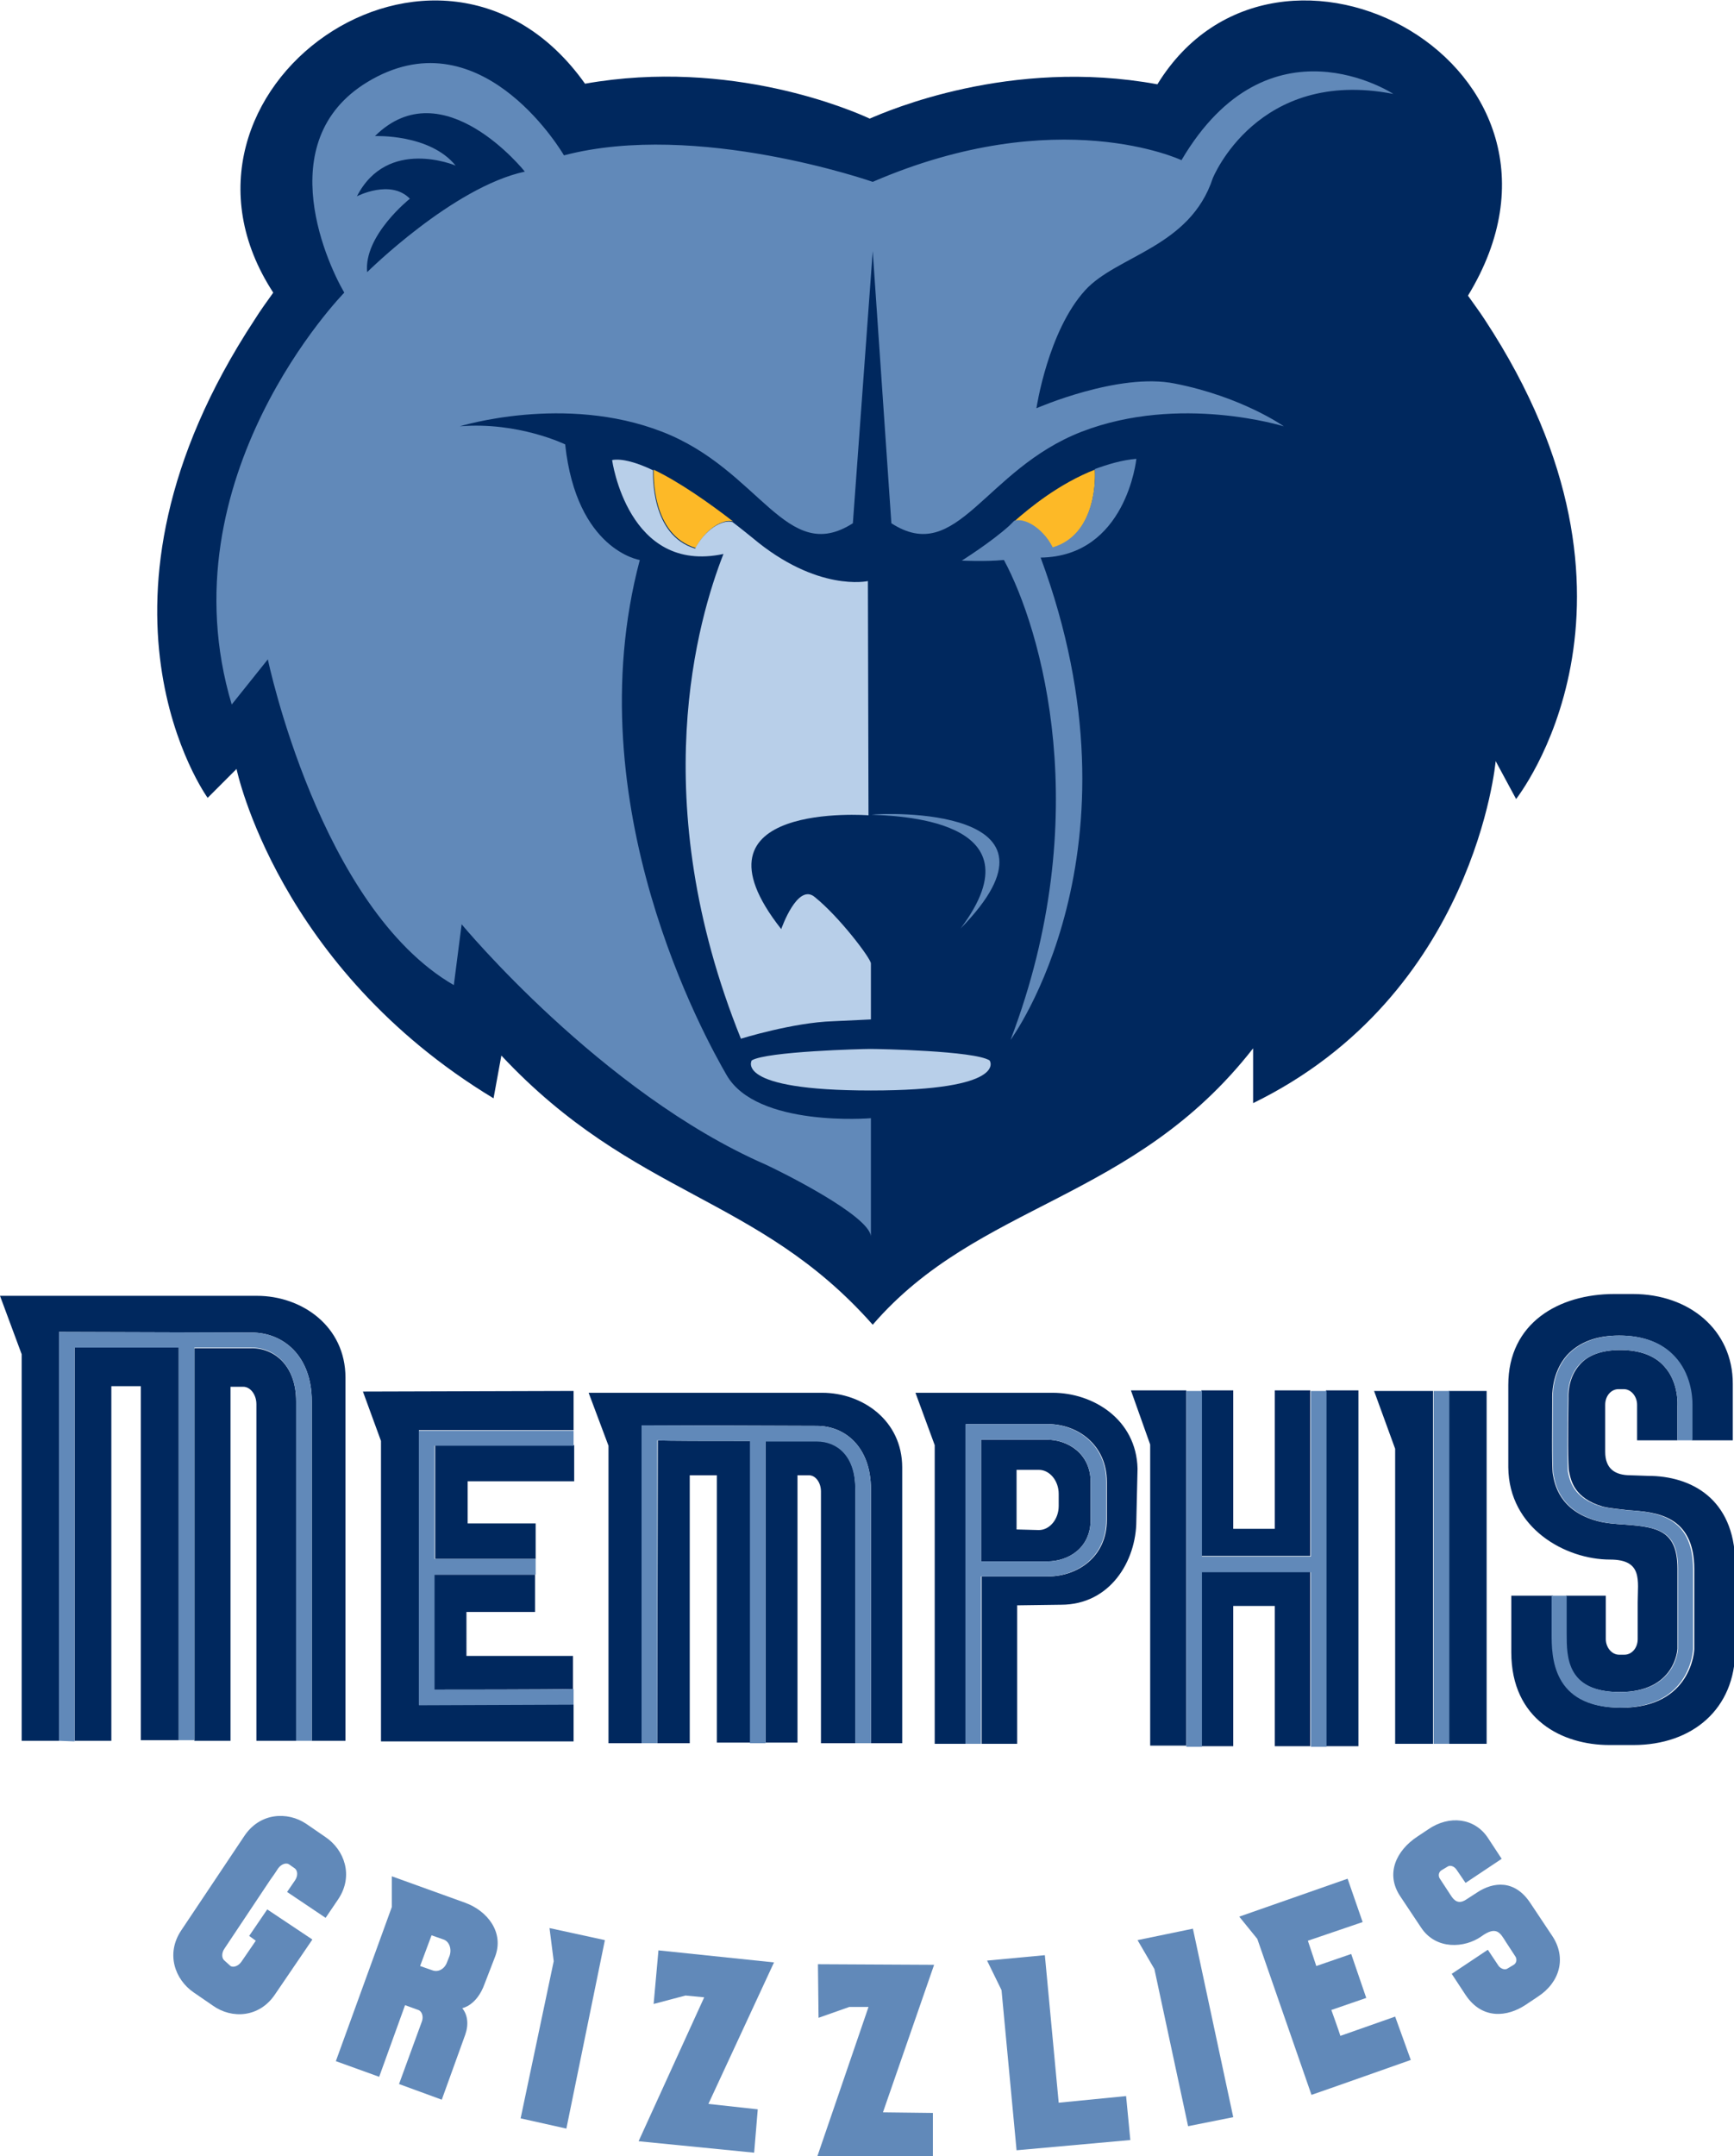 <svg xmlns="http://www.w3.org/2000/svg" viewBox="53.1 17.5 288.1 358.1"><path fill="#00285E" d="M116.4 256.8v49.9c2.8 0 32 0 32 0v-6.2l-25.7 0.1v-45.6h25.7v-6.5l-35 0.1L116.4 256.8zM188.8 256.8c0 0-3.8 0-8.5 0v50.1h5.3v-44.4l1.9 0c1.1 0 2 1.2 2 2.7l0 41.8h5.7v-42.2C195.3 259.3 192.3 256.8 188.8 256.8M162.3 307h5.4v-44.5h4.5v44.4h5.6v-50.1c-6.7 0-14.2 0-15.4-0.1L162.3 307 162.3 307zM94.9 241.4c0 0-4.3 0-9.5 0v65.2h6v-58.8l2.1 0c1.2 0 2.2 1.3 2.2 2.9l0 55.9h6.6v-56.4C102.3 244.4 98.8 241.4 94.9 241.4M125.3 276.4h16.8v-5.9h-11.3v-7h17.7v-6h-23.1V276.4zM189.7 248.8h-38.8l3.3 8.8v49.4h5.5v-52.8l29.1 0.1c4.8 0 9 3.6 9 10.5v42.2h5.2l0-45.8C203 253.4 196.4 248.8 189.7 248.8M264.9 271.4h-6.9v-23l-5.3 0v27.5h18.1v-27.5h-5.9V271.4zM130.7 285.2h11.3v-6.2h-16.8v19.1c2.1 0 19.4 0 23.1-0.1v-5.5l-17.7 0V285.2zM65.5 306.6h6.1v-58.9h4.9v58.8h6.3v-65.2c-7.5 0-16 0-17.3 0L65.5 306.6 65.5 306.6zM95.8 232.7H53.1l3.6 9.7v64.2h6.2v-67.9c0 0 32 0.1 32 0.1 5.3 0 10 3.9 10 11.4v56.4h5.6l0-60.3C110.5 237.7 103.2 232.7 95.8 232.7M293.8 248.5v58.6h6.3l0-58.6H293.8zM284.9 258.1l0 49h6.3v-58.6h-9.8L284.9 258.1zM320.6 276.5c5.5 0 4.6 3.5 4.6 7.1v6.1c0 1.5-1 2.6-2.2 2.6h-0.9c-1.2 0-2.2-1.2-2.2-2.6v-7.2h-6.6v6.3c0 3.9 0 9.7 8.9 9.7 9.2 0 9.6-7 9.6-7.2V278c0-6.3-3.3-6.9-8.6-7.3 -1.6-0.1-3.2-0.2-4.7-0.6 -6.3-1.7-7.1-6.1-7.4-7.8 -0.2-1.1-0.1-9.7-0.1-12.5 0-0.3-0.2-4.3 2.5-7.3 2-2.1 4.8-3.2 8.6-3.2 4 0 7.1 1.2 9.2 3.5 2.6 2.8 2.9 6.5 2.9 7.9 0 0.3 0 0.4 0 0.5v5.5h6.8v-9.4c0-8.9-7.2-14.9-16.6-14.9h-3.1c-9.2 0-17.6 4.8-17.6 15.1v13.7C303.8 271.3 313.2 276.5 320.6 276.5M228 248.8l-22.8 0 3.2 8.7V307.1h5.2v-53.1h13.6c4.9 0 9.8 3.4 9.8 9.6v6.3c0 6.2-4.9 9.4-9.8 9.4h-11V307.1h5.9v-23c0 0 7.3-0.1 7.3-0.1 8.1 0 12.5-7.2 12.5-14l0.2-8.6C241.9 253.2 234.7 248.8 228 248.8M326.9 262.6l-2.9-0.1c-2.6 0-4.2-1.1-4.2-3.9v-7.8c0-1.5 1-2.6 2.2-2.6h0.9c1.2 0 2.2 1.2 2.2 2.6v5.9h6.7v-5.7c0 0 0.3-3.9-2.2-6.6 -1.6-1.8-4.1-2.7-7.3-2.7 -3 0-5.3 0.8-6.7 2.4 -2.1 2.3-1.9 5.4-1.9 5.5l0 0.1v0.1c-0.1 5.3-0.1 11.4 0.1 12.1 0.3 1.4 0.8 4.4 5.6 5.8 1.2 0.3 2.7 0.4 4.2 0.6 4.6 0.3 11 0.8 11 9.8v13.3c0 0.1-0.4 9.7-12.1 9.7 -11.4 0-11.4-8.6-11.4-12.3v-6.3h-6.9v9.4c0 11.2 8.5 15.4 16.3 15.4h4c9.8 0 16.9-6 16.9-15.8V276.9C341.2 266.4 334.1 262.6 326.9 262.6M244.2 257.4v50h6v-59l-9.2 0L244.2 257.4zM234.3 269.9v-6.3c0-4.7-3.8-7-7.2-7H216.1v20.2h11C230.6 276.8 234.3 274.6 234.3 269.9M222 271.5v-9.9h3.7c1.8 0 3.3 1.8 3.3 4v2c0 2.2-1.5 4-3.3 4L222 271.5 222 271.5zM273.4 307.5h5.4v-59.1h-5.4V307.5zM252.7 307.5h5.3v-23.3h6.9v23.3h5.9v-29h-18.1V307.5z"/><path fill="#6189B9" d="M159.7 307v-52.8l29.1 0.1c4.8 0 9 3.6 9 10.5v42.2h-2.6v-42.2c0-5.5-3-7.9-6.4-7.9 0 0-3.8 0-8.5 0v50.1h-2.6v-50.2c-6.7 0-14.2 0-15.4-0.1v50.3L159.7 307 159.7 307zM148.4 257.6h-23.1v18.8h16.8v2.6h-16.8v19.1c2.1 0 19.4 0 23.1-0.1v2.6l-25.7 0.1v-45.6h25.7V257.6zM62.9 306.6v-67.9c0 0 32 0.1 32 0.1 5.3 0 10 3.9 10 11.4v56.4h-2.6v-56.4c0-5.8-3.5-8.9-7.4-8.9 0 0-4.3 0-9.5 0v65.2h-2.6v-65.2c-7.5 0-16 0-17.3 0v65.4L62.9 306.6 62.9 306.6zM291.3 248.5h2.6v58.6h-2.6V248.5zM213.5 307.1v-53.1h13.6c4.9 0 9.8 3.4 9.8 9.6v6.3c0 6.2-4.9 9.4-9.8 9.4h-11V307.1H213.5zM313.4 282.5v6.3c0 3.9 0 9.7 8.9 9.7 9.2 0 9.6-7 9.6-7.2V278c0-6.3-3.3-6.9-8.6-7.3 -1.6-0.1-3.2-0.2-4.7-0.6 -6.3-1.7-7.1-6.1-7.4-7.8 -0.2-1.1-0.1-9.7-0.1-12.5 0-0.3-0.2-4.3 2.5-7.3 2-2.1 4.9-3.2 8.6-3.2 4 0 7.1 1.2 9.2 3.5 2.6 2.8 2.9 6.5 2.9 7.9 0 0.3 0 0.4 0 0.5v5.5h-2.5v-5.7c0 0 0.3-3.9-2.2-6.6 -1.6-1.8-4.1-2.7-7.3-2.7 -3 0-5.3 0.8-6.8 2.4 -2.1 2.3-1.9 5.4-1.9 5.5l0 0.1v0.1c-0.1 5.3-0.1 11.4 0 12.1 0.3 1.4 0.8 4.4 5.6 5.8 1.2 0.3 2.7 0.4 4.2 0.6 4.6 0.3 11 0.8 11 9.8l0 13.3c0 0.1-0.4 9.7-12.1 9.7 -11.4 0-11.4-8.6-11.4-12.3v-6.3H313.4zM234.3 269.9v-6.3c0-4.7-3.7-7-7.2-7H216.1v20.2h11C230.6 276.8 234.3 274.6 234.3 269.9M250.2 307.5v-59l2.6 0v27.5h18.1v-27.5h2.6v59.1h-2.6v-29h-18.1v29H250.2L250.2 307.5z"/><path fill="#00285E" d="M299.8 70.6c-0.9-1.4-1.9-2.7-2.8-4 23.3-38.2-31.7-67.5-51.6-35.1 -24.5-4.5-45 4.5-47.8 5.7 -2.8-1.3-23-10.1-47.3-5.8C126.2-2.5 76.6 32.5 98.5 66.1c-1 1.4-2.1 2.9-3.1 4.5 -31.1 47.3-7.8 79.4-7.8 79.4l4.8-4.8c0 0 6.8 33 42.7 54.7l1.3-7.1c22.1 23.6 42.6 23.1 61.7 44.7 17.6-20.4 43.3-20.4 63.2-45.9v9.1c36.9-18 40.3-56.8 40.3-56.8l3.4 6.3C305 150.1 330.9 117.9 299.8 70.6"/><path fill="#FDB927" d="M221.6 104.1c1.7-0.6 4.8 1.2 6.4 4.4 7.5-2.2 7.1-12.2 7-13C229.1 97.8 224.2 101.8 221.6 104.1"/><path fill="#6189B9" d="M197.9 152.8c2.1-0.3 34.8-1.5 14.8 18.9C226.6 153.2 201.2 153 197.9 152.8M254.6 47.1c0 0 7.4-18.4 30-14 0 0-20.7-13.6-35.2 11 0 0-20.5-9.7-51.3 3.6 0 0-29.2-10.2-51.3-4.4 0 0-12.9-22.3-31-13.1 -18.1 9.2-8.7 30.4-5.5 35.9 0 0-30 30.6-18.7 68.4l6-7.5c0 0 8.6 41.2 30.9 54.1l1.3-10.1c0 0 23.2 28 50.5 39.9 2.6 1.2 17.1 8.4 17.5 11.9v-19.6c0 0-19 1.6-24-7.2 -3.4-5.9-25.2-44.8-14.4-85.5 0 0-10.5-1.6-12.4-19.2 0 0-7.8-3.8-17.5-3 0 0 17.4-5.4 33.6 0.9 16.3 6.3 20.6 22.3 31.7 15.2l3.3-45.2 3.1 45.2c11 7.1 15.4-8.9 31.6-15.2 16.3-6.3 33.6-0.9 33.6-0.9s-6.9-4.9-18.1-7.1c-9.3-1.9-23 4.1-23 4.1s1.9-12.8 8.1-19.6C238.7 59.9 250.8 58.6 254.6 47.1M114.1 62.7c-0.6-6.1 7.1-12.2 7.1-12.2 -3.2-3.3-8.8-0.4-8.8-0.4 5.1-9.9 16.4-5.1 16.4-5.1 -4.3-5.3-13.4-4.9-13.4-4.9 11.3-11.2 24.9 5.9 24.9 5.9C128.3 48.6 114.1 62.7 114.1 62.7M235 95.5v0c-0.1 0-0.2 0.1-0.2 0.1C234.8 95.6 234.9 95.5 235 95.5M226 110.1c18.1 48.8-5 80.1-5 80.1 14.2-37.2 5.1-68.2-1.1-79.7 -3.2 0.3-7 0.1-7 0.1s4.8-3 7.9-5.8c0.2-0.2 0.5-0.5 0.8-0.8 0 0 0 0 0 0 1.7-0.6 4.8 1.2 6.4 4.4 7.5-2.2 7.1-12.2 7-13 2.2-0.8 4.5-1.5 6.9-1.7C241.9 93.8 240.2 109.9 226 110.1"/><path fill="#FDB927" d="M161.7 95.5c0 0.7-0.4 10.8 7 13 1.6-3.1 4.5-4.9 6.2-4.4C170.9 101 165.9 97.5 161.7 95.5"/><path fill="#B8CFE9" d="M197.8 198.6c-22.9 0-19.8-5-19.8-5 2.5-1.5 18.5-1.9 19.7-1.9 1.3 0 17.3 0.3 19.8 1.9C217.6 193.6 220.7 198.6 197.8 198.6M161.7 95.5c0 0 0 0 0 0C161.7 95.5 161.7 95.5 161.7 95.5M197.8 177.5v9.3l-6.3 0.3c-6.6 0.2-15.3 2.9-15.3 2.9 -16-39.7-7.1-69.8-2.9-80.5 -15.9 3.4-18.5-15.6-18.5-15.6 1.6-0.3 4.1 0.4 6.8 1.7 0 0.7-0.4 10.8 7 13 1.6-3.1 4.5-4.9 6.2-4.4 1.2 0.9 2.3 1.8 3.3 2.6 10.8 9.1 19.2 7.2 19.2 7.2s0.1 34.6 0.1 38.9c0 0-31.3-2.4-14.5 18.9 0 0 2.7-7.8 5.6-5.3C192.6 169.8 197.8 176.7 197.8 177.5"/><path fill="#6189B9" d="M127.8 342.3l-0.4 1c-0.4 1.2-1.5 1.8-2.5 1.4l-2-0.7 1.9-5.1 2 0.7C127.7 339.9 128.2 341.1 127.8 342.3M130.4 333.5l-12.2-4.4 0 5.1 -9.3 25.6 7.2 2.6 4.3-11.9 2.2 0.8c0.6 0.2 0.9 1.1 0.6 1.9l-3.8 10.4 7.1 2.6 3.9-10.8c0.6-1.7 0.4-3.3-0.5-4.4 0 0 2.4-0.4 3.7-4l1.7-4.4C137 338.4 134 334.8 130.4 333.5"/><path fill="#6189B9" d="M279.5 336.7l-2.5-7.2 -18 6.3 3 3.7 9 25.9c1.5-0.5 16.5-5.8 16.5-5.8l-2.6-7.2 -9.1 3.2c-0.2-0.7-1.5-4.3-1.5-4.3l5.8-2 -2.5-7.3 -5.8 2 -1.4-4.2L279.5 336.7z"/><polygon fill="#6189B9" points="229 366.7 226.7 342.2 217.1 343.1 219.5 348 222 374.6 240.9 372.9 240.2 365.6 "/><polygon fill="#6189B9" points="145.1 343.2 144.4 337.7 153.6 339.7 147.2 371 139.6 369.3 "/><polygon fill="#6189B9" points="244.9 344.5 242.1 339.7 251.3 337.8 258 369.1 250.5 370.6 "/><polygon fill="#6189B9" points="181.7 343.4 162.5 341.4 161.7 350.3 167 348.9 170.1 349.2 159.2 373.1 178.4 375 179 367.8 170.8 366.9 "/><polygon fill="#6189B9" points="208.3 343.8 189 343.7 189.1 352.6 194.2 350.8 197.4 350.8 188.9 375.6 208.1 375.6 208.1 368.4 199.8 368.3 "/><path fill="#6189B9" d="M303.3 340l1.5 2.3c0.4 0.5 0.3 1.2-0.2 1.5l-1 0.6c-0.4 0.3-1.1 0.1-1.5-0.4l-1.8-2.7 -6 4 2.3 3.5c2.8 4.2 7 3.6 9.9 1.7l2.1-1.4c3.7-2.4 4.8-6.5 2.4-10.1l-3.6-5.4c-2.6-4-6.2-3.6-8.9-1.8l-1.7 1.1c-1 0.7-1.8 0.6-2.5-0.4l-1.9-2.9c-0.4-0.5-0.3-1.2 0.2-1.5l1-0.6c0.4-0.3 1.1-0.1 1.5 0.5l1.5 2.2 6-4 -2.3-3.5c-2.2-3.3-6.4-3.8-9.9-1.4l-1.8 1.2c-3.5 2.3-5.4 6.2-2.8 10l3.4 5.1c2.5 3.8 7.3 3.4 10 1.5C301.8 337.2 302.4 338.6 303.3 340"/><path fill="#6189B9" d="M98.8 348.7c-2.6 3.9-7.2 4.1-10.3 1.9l-3.2-2.2c-3.1-2.1-4.7-6.4-2.1-10.3l10.5-15.7c2.6-3.9 7.2-4.1 10.3-2l3.2 2.2c3.1 2.1 4.7 6.4 2.1 10.3l-2.1 3.1 -6.4-4.3 1.3-1.9c0.5-0.7 0.5-1.6 0-2l-1-0.7c-0.5-0.3-1.3 0-1.8 0.7 0 0-0.5 0.8-1.3 1.9 -1.4 2.1-7.6 11.4-7.6 11.4 -0.5 0.7-0.5 1.6 0 2L91.4 344c0.5 0.3 1.3 0 1.8-0.7l2.4-3.5 -1.1-0.8 3-4.4 7.5 5L98.8 348.7z"/></svg>